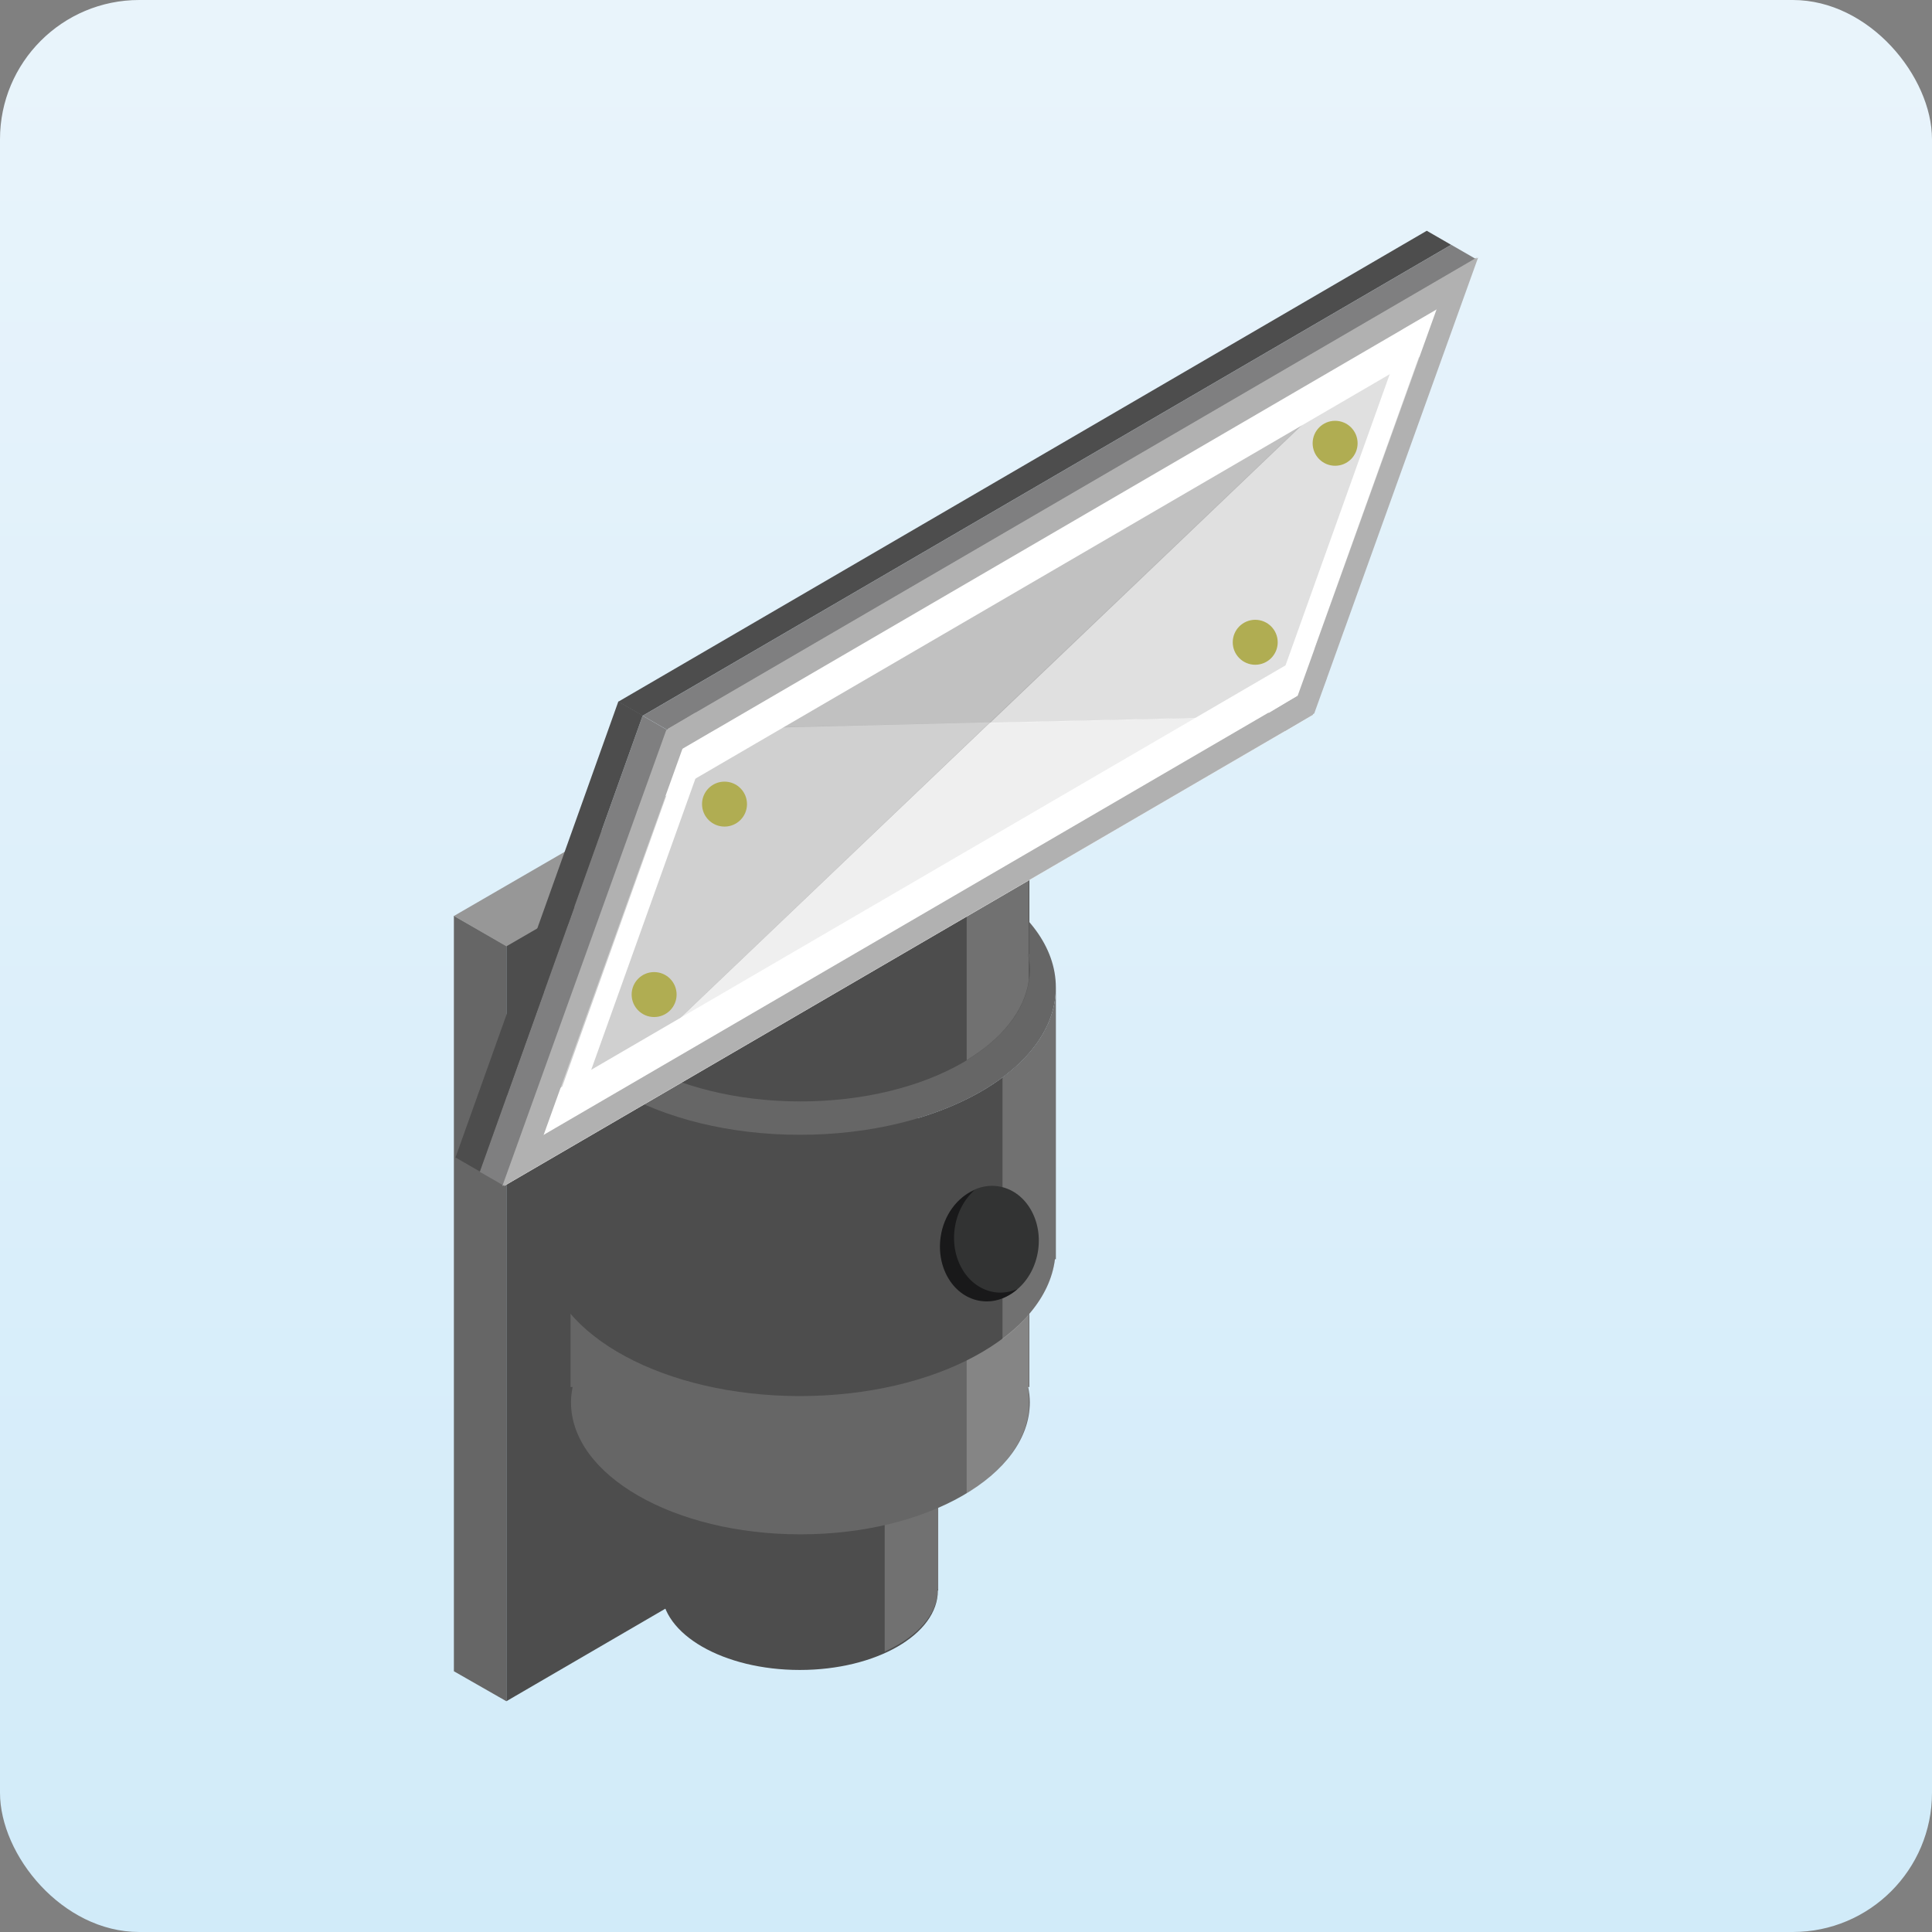 <?xml version="1.0" encoding="UTF-8"?><svg id="_レイヤー_2" xmlns="http://www.w3.org/2000/svg" xmlns:xlink="http://www.w3.org/1999/xlink" viewBox="0 0 201.606 201.606"><rect x="0" y="0" width="201.606" height="201.606" fill="#808080" stroke="none"/><defs><style>.cls-1{opacity:.8;}.cls-1,.cls-2,.cls-3,.cls-4,.cls-5,.cls-6,.cls-7,.cls-8,.cls-9,.cls-10,.cls-11,.cls-12,.cls-13,.cls-14{stroke-width:0px;}.cls-1,.cls-2,.cls-7,.cls-8,.cls-11{fill:#fff;}.cls-2{opacity:.6;}.cls-3{fill:#b1b1b1;}.cls-4{fill:#666;}.cls-5{fill:#b0ad52;}.cls-6{fill:#979797;}.cls-7{opacity:.4;}.cls-8{opacity:.2;}.cls-9{fill:url(#_名称未設定グラデーション_304);}.cls-10{fill:#7f7f80;}.cls-12{fill:#323333;}.cls-13{fill:#19191a;}.cls-14{fill:#4d4d4d;}</style><linearGradient id="_名称未設定グラデーション_304" x1="100.803" y1="201.606" x2="100.803" y2="0" gradientUnits="userSpaceOnUse"><stop offset="0" stop-color="#d1ebf9"/><stop offset="1" stop-color="#e9f4fb"/></linearGradient></defs><g id="_レイヤー_1-2"><rect class="cls-9" width="201.606" height="201.606" rx="14.528" ry="14.528"/><polygon class="cls-14" points="88.371 156.843 52.839 177.525 52.839 98.6 88.371 77.918 88.371 156.843"/><path class="cls-14" d="M69.052,153.801v12.166c0,4.581,6.451,8.295,14.408,8.295,7.958,0,14.408-3.714,14.408-8.295h.034v-12.166h-28.85Z"/><polygon class="cls-4" points="52.839 177.525 47.364 174.396 47.364 95.557 52.839 98.685 52.839 177.525"/><polygon class="cls-6" points="100.912 70.907 52.839 98.751 47.364 95.584 95.437 67.74 100.912 70.907"/><path class="cls-8" d="M92.318,172.346c3.356-1.519,5.551-3.85,5.551-6.498h.034v-10.132h-5.585v16.63Z"/><path class="cls-4" d="M107.29,144.736h.127v-22.488h-47.879v22.488h.217c-.105.523-.172,1.052-.172,1.591,0,7.612,10.718,13.782,23.939,13.782,13.221,0,23.939-6.17,23.939-13.782,0-.539-.067-1.068-.172-1.591Z"/><path class="cls-8" d="M107.36,147.114v-1.328c-.029-.333-.042-.669-.108-.996h.108v-13.462h-6.485v24.506c3.776-2.302,6.177-5.348,6.485-8.72Z"/><path class="cls-14" d="M95.792,116.676c-3.687-1.106-7.869-1.741-12.315-1.741s-8.628.634-12.315,1.741c-8.545-2.564-14.389-7.701-14.389-13.633v28.362h.096c.98,7.977,12.502,14.277,26.607,14.277,14.105,0,25.627-6.3,26.607-14.277h.096v-28.362c0,5.931-5.844,11.069-14.389,13.633Z"/><ellipse class="cls-4" cx="83.477" cy="103.044" rx="26.703" ry="15.373"/><path class="cls-14" d="M107.29,99.562h.127v-32.54l-40.346,10.896-7.532,21.644h.217c-.105.523-.172,1.052-.172,1.591,0,7.612,10.718,13.782,23.939,13.782,13.221,0,23.939-6.17,23.939-13.782,0-.539-.067-1.068-.172-1.591Z"/><path class="cls-8" d="M104.614,112.458v27.282c3.1-2.323,5.09-5.163,5.471-8.264h.096v-28.362c0,3.525-2.099,6.753-5.567,9.344Z"/><path class="cls-8" d="M107.36,102.307v-2.09c-.028-.218-.028-.44-.071-.655h.071v-13.305h-6.485v24.373c3.641-2.209,6.021-5.106,6.485-8.323Z"/><polygon class="cls-3" points="136.975 74.601 52.606 123.744 69.613 76.182 153.981 27.038 136.975 74.601"/><polygon class="cls-10" points="153.981 27.012 69.613 76.156 67.07 74.691 151.439 25.547 153.981 27.012"/><polygon class="cls-14" points="151.427 25.547 67.058 74.69 64.516 73.225 148.884 24.081 151.427 25.547"/><polygon class="cls-10" points="69.603 76.156 52.606 123.744 50.063 122.279 67.06 74.69 69.603 76.156"/><polygon class="cls-14" points="67.07 74.659 50.073 122.248 47.531 120.782 64.527 73.194 67.07 74.659"/><polygon class="cls-1" points="103.294 75.412 52.606 123.765 136.975 74.622 103.294 75.412"/><polygon class="cls-8" points="103.294 75.371 153.981 27.018 69.613 76.161 103.294 75.371"/><polygon class="cls-7" points="69.613 76.202 52.606 123.765 103.294 75.371 69.613 76.202"/><polygon class="cls-2" points="136.975 74.622 153.981 27.059 103.294 75.453 136.975 74.622"/><polygon class="cls-3" points="152.627 30.713 68.259 79.856 69.73 76.022 154.098 26.878 152.627 30.713"/><polygon class="cls-3" points="136.975 74.601 52.606 123.744 54.077 119.91 138.445 70.767 136.975 74.601"/><polygon class="cls-11" points="138.315 70.902 53.947 120.045 55.854 115.036 140.222 65.892 138.315 70.902"/><polygon class="cls-11" points="150.83 35.664 66.462 84.808 68.369 79.799 152.737 30.655 150.83 35.664"/><polygon class="cls-3" points="55.473 121.928 52.42 123.765 69.519 76.198 72.571 74.361 55.473 121.928"/><polygon class="cls-11" points="60.119 116.039 57.066 117.876 71.262 78.202 74.315 76.365 60.119 116.039"/><polygon class="cls-11" points="135.418 72.575 132.365 74.412 146.561 34.738 149.614 32.901 135.418 72.575"/><polygon class="cls-3" points="137.144 74.445 134.091 76.282 151.19 28.715 154.242 26.878 137.144 74.445"/><circle class="cls-5" cx="75.604" cy="83.91" r="2.346"/><circle class="cls-5" cx="139.321" cy="46.257" r="2.346"/><circle class="cls-5" cx="130.984" cy="67.022" r="2.346"/><circle class="cls-5" cx="68.259" cy="103.783" r="2.346"/><ellipse class="cls-12" cx="103.294" cy="129.738" rx="6.009" ry="5.089" transform="translate(-39.558 213.97) rotate(-82)"/><path class="cls-13" d="M103.827,134.847c-2.783-.391-4.665-3.372-4.203-6.659.23-1.639,1.001-3.044,2.06-3.992-1.784.748-3.204,2.58-3.531,4.905-.462,3.286,1.42,6.268,4.203,6.659,1.395.196,2.751-.297,3.816-1.25-.737.309-1.53.452-2.345.338Z"/></g></svg>